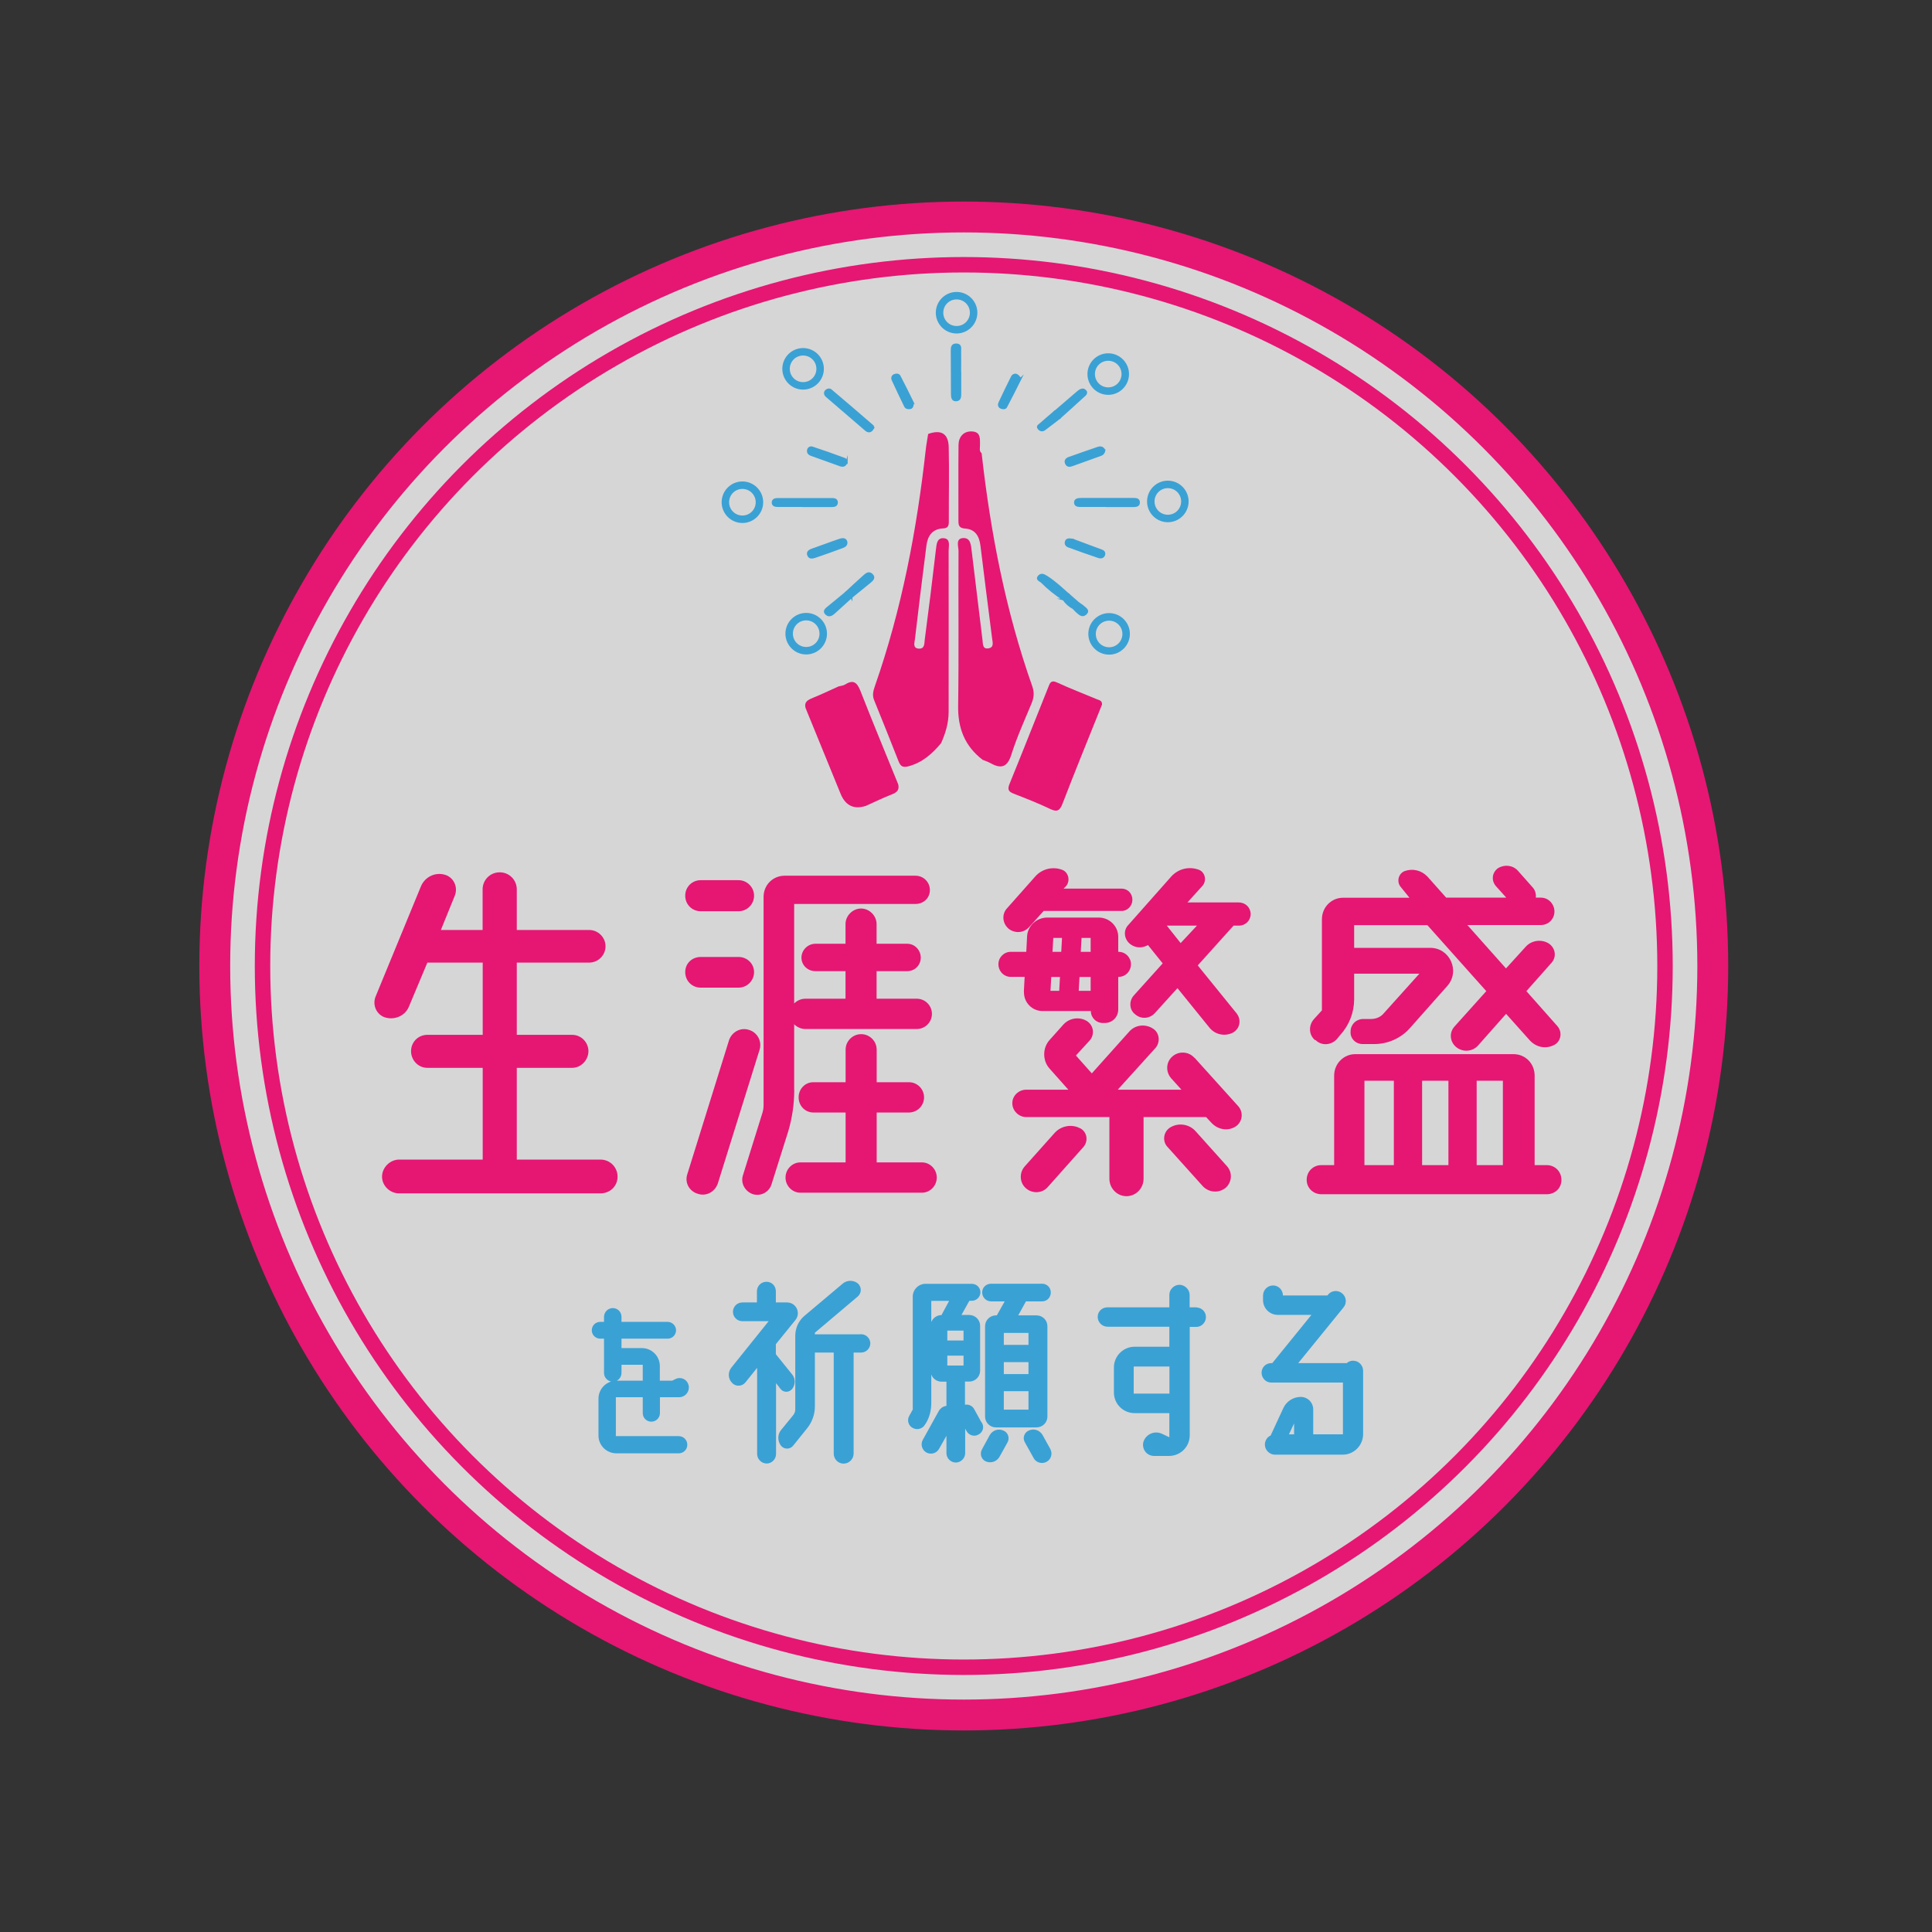 <?xml version="1.0" encoding="UTF-8"?>
<svg id="base" xmlns="http://www.w3.org/2000/svg" viewBox="0 0 199 199"><rect x="0" y="0" width="199" height="199" fill="#333333" stroke="none"/>
  <defs>
    <style>
      .cls-1 {
        fill: #e61673;
      }

      .cls-2 {
        stroke-width: 1.59px;
      }

      .cls-2, .cls-3 {
        fill: none;
        stroke: #e61673;
      }

      .cls-2, .cls-3, .cls-4, .cls-5 {
        stroke-miterlimit: 10;
      }

      .cls-6 {
        fill: #fff;
        opacity: .8;
      }

      .cls-3 {
        stroke-width: 3.18px;
      }

      .cls-4 {
        stroke-width: .19px;
      }

      .cls-4, .cls-5 {
        fill: #3aa1d5;
        stroke: #3aa1d5;
      }

      .cls-5 {
        stroke-width: .18px;
      }
    </style>
  </defs>
  <circle class="cls-6" cx="99.27" cy="99.5" r="77.15"/>
  <circle class="cls-2" cx="99.27" cy="99.5" r="72.23"/>
  <circle class="cls-3" cx="99.27" cy="99.5" r="77.15"/>
  <g>
    <path class="cls-1" d="M61.85,119.44c.98,0,1.76.78,1.76,1.76s-.78,1.72-1.76,1.72h-20.74c-.94,0-1.76-.78-1.76-1.72s.82-1.76,1.76-1.76h8.61v-9.45h-5.7c-.94,0-1.68-.78-1.68-1.72s.74-1.68,1.68-1.68h5.7v-7.44h-5.7l-1.89,4.51c-.37.94-1.43,1.43-2.42,1.15-.9-.25-1.39-1.27-1.02-2.17l4.67-11.35c.41-.98,1.48-1.48,2.46-1.19.9.25,1.39,1.27,1.02,2.17l-1.43,3.52h4.3v-4.18c0-.98.78-1.76,1.76-1.76s1.76.78,1.76,1.76v4.18h7.46c.9,0,1.68.74,1.68,1.68s-.78,1.68-1.68,1.68h-7.46v7.44h5.7c.94,0,1.68.78,1.68,1.68s-.74,1.72-1.68,1.72h-5.7v9.45h8.61Z"/>
    <path class="cls-1" d="M72.18,93.86c-.9,0-1.6-.7-1.6-1.6s.7-1.6,1.6-1.6h3.89c.9,0,1.6.74,1.6,1.6s-.7,1.6-1.6,1.6h-3.89ZM72.18,101.73c-.9,0-1.6-.7-1.6-1.6s.7-1.56,1.6-1.56h3.89c.9,0,1.6.7,1.6,1.56s-.7,1.6-1.6,1.6h-3.89ZM77.14,106.08c.86.25,1.35,1.15,1.11,2.01l-4.3,13.77c-.29.9-1.19,1.39-2.05,1.11-.9-.25-1.39-1.15-1.11-2.01l4.3-13.81c.29-.86,1.19-1.35,2.05-1.07ZM81.81,112.27c0,1.43-.21,2.87-.62,4.26l-1.72,5.45c-.25.82-1.11,1.27-1.93,1.02-.82-.29-1.27-1.15-1.02-1.93l2.01-6.44c.08-.25.12-.53.12-.82v-21.44c0-1.19.94-2.17,2.17-2.17h13.48c.82,0,1.48.66,1.48,1.48s-.66,1.43-1.48,1.43h-12.5v10.25c.29-.29.7-.49,1.15-.49h4.14v-2.84h-3.11c-.78,0-1.43-.61-1.43-1.39s.66-1.43,1.43-1.43h3.11v-2.03c0-.86.74-1.6,1.6-1.6s1.6.74,1.6,1.6v2.03h3.16c.78,0,1.39.66,1.39,1.43s-.61,1.39-1.39,1.39h-3.16v2.84h4.14c.86,0,1.56.7,1.56,1.56s-.7,1.56-1.56,1.56h-11.48c-.45,0-.86-.2-1.15-.49v6.76ZM94.97,119.73c.82,0,1.52.7,1.52,1.56s-.7,1.56-1.52,1.56h-12.54c-.82,0-1.52-.7-1.52-1.56s.7-1.56,1.52-1.56h4.67v-5.14h-3.32c-.86,0-1.52-.7-1.52-1.56s.66-1.56,1.52-1.56h3.32v-3.35c0-.9.74-1.6,1.6-1.6s1.6.7,1.6,1.6v3.35h3.32c.86,0,1.56.7,1.56,1.56s-.7,1.56-1.56,1.56h-3.32v5.14h4.67Z"/>
    <path class="cls-1" d="M105.46,102.14l.08-1.52h-1.43c-.7,0-1.27-.57-1.27-1.31,0-.7.57-1.27,1.27-1.27h1.6l.08-1.56c.04-1.11.98-1.97,2.09-1.97h5.29c1.11,0,2.01.9,2.01,1.97v1.56h.04c.7,0,1.27.57,1.27,1.27,0,.74-.57,1.31-1.27,1.31h-.04v3.36c0,.78-.61,1.39-1.39,1.39h-.2c-.66,0-1.23-.53-1.23-1.23h-4.96c-1.11,0-1.97-.9-1.93-2.01ZM103.86,95.63c-.61-.53-.7-1.48-.12-2.09l2.91-3.28c.66-.74,1.72-1.02,2.66-.7.74.2.98,1.15.49,1.72l-.25.25h5.98c.61,0,1.11.49,1.11,1.15,0,.61-.49,1.15-1.11,1.15h-8.03l-1.48,1.64c-.57.66-1.52.7-2.17.16ZM123.04,108.95l4.51,5c.57.66.41,1.64-.29,2.09-.78.49-1.8.33-2.46-.37l-.57-.61h-6.44v6.35c0,.98-.78,1.8-1.76,1.8s-1.76-.82-1.76-1.8v-6.35h-8.57c-.78,0-1.43-.66-1.43-1.43s.66-1.39,1.43-1.39h4.34l-1.93-2.17c-.74-.82-.74-2.13,0-2.95l1.43-1.6c.61-.66,1.6-.82,2.38-.37.74.45.86,1.39.33,2.01l-1.43,1.56,1.64,1.84,3.85-4.3c.61-.7,1.64-.82,2.42-.33.7.41.82,1.39.29,2.01l-3.89,4.3h6.56l-1.07-1.19c-.57-.66-.53-1.68.16-2.25.66-.57,1.68-.49,2.25.16ZM111.24,116.2c.74.37.9,1.35.33,1.97l-3.65,4.1c-.57.66-1.6.7-2.25.12-.66-.57-.7-1.6-.12-2.25l3.11-3.48c.66-.7,1.72-.9,2.58-.45ZM108.28,100.63l-.08,1.43h.9l.08-1.43h-.9ZM108.49,96.61l-.08,1.43h.9l.08-1.43h-.9ZM112.34,102.06v-1.43h-1.15l-.08,1.43h1.23ZM112.34,98.04v-1.43h-.94l-.08,1.43h1.02ZM127.63,92.96c.66,0,1.19.53,1.19,1.19s-.53,1.19-1.19,1.19h-.57l-3.69,4.1,4.02,4.96c.49.66.33,1.56-.41,1.97-.82.41-1.8.2-2.38-.49l-3.32-4.1-2.3,2.54c-.53.61-1.43.7-2.05.16-.61-.45-.66-1.35-.16-1.93l2.99-3.32-1.52-1.89c-.53.33-1.27.33-1.8-.08-.66-.49-.78-1.43-.2-2.01l4.43-5c.7-.74,1.72-1.02,2.71-.7.74.2.98,1.15.45,1.72l-1.52,1.68h5.33ZM123.16,116.53l3.24,3.61c.57.66.49,1.64-.16,2.21-.7.57-1.72.49-2.34-.16l-3.65-4.06c-.57-.61-.41-1.64.37-2.05.82-.45,1.89-.29,2.54.45ZM121.61,97.14l1.68-1.8h-3.11l1.43,1.8Z"/>
    <path class="cls-1" d="M159.31,120.01c.86,0,1.52.66,1.52,1.52s-.66,1.48-1.52,1.48h-23.2c-.86,0-1.52-.66-1.52-1.48,0-.86.66-1.52,1.52-1.52h1.31v-9.22c0-1.23.98-2.21,2.17-2.21h16.31c1.23,0,2.17.98,2.17,2.21v9.22h1.23ZM135.46,107.14c-.66-.53-.7-1.52-.12-2.17l.82-.9v-9.39c0-1.23.98-2.21,2.17-2.21h6.85l-.9-1.11c-.45-.53-.25-1.39.41-1.64.82-.29,1.72-.08,2.34.57l1.93,2.17h6.19l-1.07-1.19c-.49-.57-.41-1.39.21-1.84.66-.41,1.52-.33,2.05.25l1.56,1.76c.25.29.33.7.29,1.02h.53c.78,0,1.39.66,1.39,1.43s-.62,1.39-1.39,1.39h-7.58l3.98,4.47,2.01-2.21c.61-.7,1.64-.82,2.38-.37.7.45.86,1.39.29,2.01l-2.58,2.91,3.2,3.61c.53.62.37,1.56-.33,1.93-.86.45-1.84.25-2.5-.45l-2.46-2.75-2.87,3.24c-.57.66-1.56.74-2.25.2-.66-.53-.78-1.48-.2-2.13l3.28-3.65-6.07-6.8h-7.54v2.34h7.83c2.05,0,3.11,2.42,1.76,3.93l-3.85,4.34c-.9,1.02-2.25,1.64-3.65,1.64h-1.23c-.7,0-1.27-.57-1.23-1.27,0-.74.57-1.31,1.31-1.31h.78c.53,0,1.02-.2,1.35-.61l3.65-4.06h-6.72v2.62c0,1.35-.49,2.66-1.43,3.69l-.37.45c-.57.61-1.56.7-2.17.08ZM143.57,120.01v-8.69h-3.03v8.69h3.03ZM149.19,120.01v-8.69h-2.71v8.69h2.71ZM154.8,120.01v-8.69h-2.7v8.69h2.7Z"/>
  </g>
  <path class="cls-4" d="M69.91,148.02c.43,0,.79.35.79.79s-.35.79-.79.79h-6.42c-.96,0-1.75-.77-1.75-1.73v-3.81c0-.96.79-1.75,1.75-1.75h2.81v-1.83h-2.38v.94c0,.43-.35.8-.8.8s-.81-.37-.81-.8v-3.63h-.49c-.41,0-.77-.33-.77-.77s.35-.77.77-.77h.49v-.61c0-.43.35-.81.81-.81s.8.37.8.81v.61h4.85c.41,0,.77.35.77.77,0,.43-.35.77-.77.77h-4.85v1.16h2.2c.96,0,1.75.79,1.75,1.75v1.61h1.38l.37-.18c.51-.26,1.1.04,1.22.59.12.57-.31,1.1-.88,1.1h-2.08v1.73c0,.43-.35.79-.79.79s-.79-.35-.79-.79v-1.73h-2.96v4.2h6.58Z"/>
  <g>
    <path class="cls-4" d="M80.48,143l-.64-.8v7.56c0,.48-.39.89-.87.89s-.89-.41-.89-.89v-9.14l-1.38,1.72c-.32.39-.92.39-1.24.02-.39-.41-.39-1.01-.05-1.44l3.96-4.93h-2.91c-.48,0-.87-.39-.87-.87s.39-.87.87-.87h1.6v-1.24c0-.5.39-.89.89-.89s.87.39.87.89v1.24h1.24c.87,0,1.33.99.8,1.65l-2.04,2.52v1.1l1.7,2.11c.32.39.32.94.02,1.35-.28.37-.8.37-1.08.02ZM88.7,137.52c.46,0,.85.39.85.85s-.39.85-.85.85h-.87v10.5c0,.5-.41.94-.94.94s-.92-.44-.92-.94v-10.5h-2.13v5.66c0,.78-.28,1.56-.78,2.18l-1.44,1.79c-.3.37-.85.34-1.12-.02-.32-.44-.32-1.05.02-1.47l1.26-1.54c.14-.18.23-.41.23-.64v-7.59c0-.78.34-1.51.92-1.99l3.94-3.32c.41-.34,1.01-.34,1.42-.02.37.32.37.89,0,1.21l-4.45,3.76v.3h4.86Z"/>
    <path class="cls-4" d="M101.06,146.6c.23.39.09.87-.32,1.08-.39.23-.89.07-1.1-.32l-.32-.57v2.89c0,.48-.41.87-.87.87s-.87-.39-.87-.87v-2.15l-.92,1.63c-.23.44-.76.6-1.19.37-.41-.23-.57-.76-.34-1.17l1.65-2.98c.18-.3.48-.48.8-.48v-2.68h-.6c-.57,0-1.03-.46-1.03-1.03v-4.63c0-.55.46-1.01,1.03-1.01h.05l.89-1.65h-2.09v10.61c0,.69-.16,1.38-.5,1.97l-.12.18c-.21.41-.73.57-1.15.34-.41-.21-.55-.73-.32-1.12l.37-.67v-11.67c0-.66.55-1.21,1.21-1.21h4.77c.44,0,.8.34.8.78s-.37.78-.8.78h-.3l-.92,1.65h.96c.57,0,1.03.46,1.03,1.01v4.63c0,.57-.46,1.03-1.03,1.03h-.53v2.61c.34-.14.78.02.96.37l.78,1.42ZM99.34,138.17v-1.21h-1.86v1.21h1.86ZM97.48,139.54v1.21h1.86v-1.21h-1.86ZM103.3,147.43c.44.16.62.69.39,1.1l-.83,1.49c-.25.43-.78.62-1.26.43-.44-.18-.6-.71-.37-1.12l.8-1.47c.25-.43.78-.64,1.26-.43ZM102.09,133.95c-.46,0-.83-.37-.83-.83s.37-.8.83-.8h5.25c.46,0,.8.37.8.8,0,.46-.34.83-.8.83h-1.72s-.02.05-.05.09l-.85,1.54h2.04c.57,0,1.03.46,1.03,1.01v9.33c0,.55-.46,1.01-1.03,1.01h-4.17c-.57,0-1.03-.46-1.03-1.01v-9.33c0-.55.46-1.01,1.03-1.01h.14l.92-1.63h-1.56ZM106.03,138.62v-1.42h-2.73v1.42h2.73ZM106.03,141.63v-1.42h-2.73v1.42h2.73ZM103.3,145.29h2.73v-2.09h-2.73v2.09ZM108.09,149.3c.25.41.09.96-.34,1.19-.44.23-.99.07-1.21-.37l-.89-1.6c-.25-.41-.05-.94.39-1.1.48-.21,1.01,0,1.26.43l.8,1.44Z"/>
    <path class="cls-4" d="M123.23,134.77c.48,0,.89.39.89.89s-.41.92-.89.92h-.78v11.25c0,1.15-.92,2.04-2.04,2.04h-1.54c-.71,0-1.21-.69-.99-1.38.28-.73,1.1-1.05,1.79-.71l.87.41v-2.73h-3.67c-1.12,0-2.04-.89-2.04-2.04v-2.57c0-1.12.92-2.04,2.04-2.04h3.67v-2.25h-6.46c-.5,0-.92-.41-.92-.92s.41-.89.92-.89h6.46v-1.38c0-.5.44-.94.94-.94s.96.44.96.94v1.38h.78ZM116.68,143.64h3.87v-2.98h-3.87v2.98Z"/>
    <path class="cls-4" d="M139.37,140.25c.53,0,.94.44.94.94v6.51c0,1.12-.89,2.04-2.02,2.04h-6.97c-.5,0-.94-.44-.94-.94,0-.39.23-.73.57-.87l1.33-2.87c.3-.64.96-1.08,1.7-1.08.67,0,1.19.53,1.19,1.19v2.66h3.25v-5.52h-7.49c-.48,0-.89-.41-.89-.92s.41-.89.89-.89h.16l4.19-5.16h-3.67c-.78,0-1.42-.64-1.42-1.42v-.48c0-.5.41-.94.94-.94s.92.44.92.94v.09h4.72l.09-.11c.32-.41.92-.46,1.31-.14.41.32.48.92.14,1.33l-4.79,5.89h5.23c.16-.16.39-.25.62-.25ZM133.39,146.19l-.78,1.65h.78v-1.65Z"/>
  </g>
  <g>
    <path class="cls-1" d="M96.94,76.54c-.9,1.08-1.91,1.99-3.33,2.38-.59.16-.84.04-1.05-.49-.83-2.11-1.67-4.22-2.53-6.33-.21-.52-.07-.98.1-1.47,2.75-7.88,4.3-16.01,5.22-24.28.06-.55.17-1.1.25-1.65,1.33-.48,2.09-.05,2.12,1.36.06,2.56,0,5.12.01,7.68,0,.47-.12.67-.61.69-1.07.05-1.56.75-1.69,1.72-.42,3.23-.81,6.46-1.19,9.69-.04.36-.26.93.41.97.62.03.55-.56.6-.92.41-3.09.79-6.18,1.15-9.27.07-.57.1-1.26.84-1.18.69.08.47.81.47,1.28.01,5.54,0,11.08,0,16.61,0,1.15-.32,2.2-.78,3.22Z"/>
    <path class="cls-1" d="M101.11,46.69c.92,8.18,2.47,16.23,5.22,24.01.22.63.17,1.14-.07,1.73-.73,1.76-1.52,3.5-2.09,5.3-.43,1.38-1.12,1.46-2.2.85-.24-.13-.51-.22-.76-.32-1.84-1.41-2.56-3.26-2.52-5.58.08-5.3.01-10.61.04-15.92,0-.48-.34-1.31.5-1.34.77-.02.78.77.86,1.37.37,3.05.74,6.09,1.11,9.14.05.4-.01.96.62.85.59-.1.42-.61.37-1.02-.4-3.18-.82-6.36-1.2-9.54-.12-1-.54-1.71-1.59-1.78-.58-.04-.68-.29-.68-.78.01-2.61-.02-5.21.01-7.82.01-.84.51-1.45,1.4-1.4.94.05.8.83.81,1.48,0,.26-.1.56.18.77Z"/>
    <path class="cls-1" d="M113.51,72.57c-.08.19-.16.4-.25.62-1.28,3.19-2.58,6.37-3.81,9.57-.29.76-.57.91-1.31.55-1.21-.58-2.47-1.07-3.73-1.56-.56-.21-.65-.47-.42-1.02,1.35-3.31,2.66-6.64,3.99-9.96.16-.41.27-.76.88-.48,1.35.62,2.74,1.16,4.11,1.73.25.1.56.13.54.55Z"/>
    <path class="cls-1" d="M92.51,80.77c.14.53-.06.82-.59,1.03-.93.36-1.83.8-2.74,1.21q-1.86.59-2.61-1.28c-1.19-2.93-2.39-5.86-3.59-8.79-.18-.67.26-.86.77-1.07.89-.36,1.76-.78,2.63-1.17.22-.06.47-.07.66-.19.84-.53,1.23-.24,1.58.64,1.26,3.22,2.59,6.42,3.89,9.62Z"/>
  </g>
  <path class="cls-5" d="M98.92,38.34c0,.72,0,1.45,0,2.17,0,.31.01.69-.4.73-.44.04-.48-.32-.48-.65,0-1.49-.02-2.97-.02-4.46,0-.3.01-.67.48-.66.5.01.41.4.41.69.01.72,0,1.45,0,2.17,0,0,0,0,0,0Z"/>
  <path class="cls-5" d="M89.97,44.05c-.06.08-.12.23-.23.31-.19.14-.4.08-.56-.06-1.36-1.16-2.71-2.32-4.06-3.49-.16-.14-.21-.35-.09-.52.12-.16.4-.25.55-.12,1.45,1.22,2.89,2.47,4.32,3.7.03.02.03.07.06.17Z"/>
  <path class="cls-5" d="M82.83,52.13c-.91,0-1.82,0-2.72,0-.26,0-.52-.06-.53-.35-.01-.29.23-.39.49-.39,1.9,0,3.8,0,5.69,0,.27,0,.48.12.45.41-.03.3-.29.34-.54.34-.95,0-1.9,0-2.85,0,0,0,0,0,0,0Z"/>
  <path class="cls-5" d="M114,52.13c-.87,0-1.74,0-2.61,0-.3,0-.65,0-.67-.35-.02-.34.31-.4.61-.4,1.82,0,3.65,0,5.47,0,.25,0,.51.04.52.35.02.39-.3.4-.59.41-.91,0-1.82,0-2.73,0Z"/>
  <path class="cls-5" d="M110.46,55.57c.91.34,1.97.73,3.03,1.13.22.08.31.25.25.45-.09.28-.35.32-.59.24-1.03-.35-2.06-.71-3.09-1.09-.25-.09-.37-.29-.27-.55.09-.21.29-.24.67-.18Z"/>
  <path class="cls-5" d="M87.22,47.56c-.11.41-.36.49-.68.38-1-.35-1.98-.72-2.98-1.07-.28-.1-.39-.27-.34-.52.04-.23.27-.33.46-.26,1.12.37,2.23.76,3.33,1.17.11.04.16.23.21.3Z"/>
  <path class="cls-5" d="M113.77,46.38c-.04.24-.15.4-.36.48-.99.36-1.98.72-2.97,1.07-.23.08-.49.12-.63-.16-.16-.31.01-.52.31-.62.99-.36,1.99-.7,2.98-1.04.32-.11.55.02.66.27Z"/>
  <path class="cls-5" d="M87.2,55.88c0,.33-.25.42-.46.5-.91.34-1.83.67-2.75.98-.26.09-.6.18-.74-.15-.13-.29.03-.48.36-.6.96-.33,1.9-.7,2.86-1.02.31-.11.67-.13.73.28Z"/>
  <path class="cls-5" d="M105.13,39c-.51,1.01-.98,1.97-1.49,2.92-.1.18-.36.17-.55.08-.22-.1-.24-.32-.17-.49.42-.9.85-1.8,1.3-2.69.09-.18.3-.3.5-.21.16.07.27.26.4.4Z"/>
  <path class="cls-5" d="M94.05,41.52c-.04.3-.08.5-.33.53-.21.02-.4,0-.51-.22-.43-.9-.87-1.8-1.28-2.7-.08-.17-.04-.4.17-.5.19-.09.46-.09.56.1.5.95.97,1.92,1.4,2.79Z"/>
  <path class="cls-5" d="M109.52,61.75c-.8-.52-1.55-1.11-2.21-1.78-.16-.17-.61-.27-.32-.61.27-.31.56-.13.85.05.83.53,1.53,1.19,2.25,1.84.21.56-.07.64-.58.5Z"/>
  <path class="cls-5" d="M87.71,61.51c-.58.53-1.17,1.06-1.75,1.59-.25.23-.55.43-.85.16-.35-.3-.04-.54.21-.74.61-.5,1.22-1,1.83-1.5.44-.07.62.1.56.5Z"/>
  <path class="cls-5" d="M87.71,61.51c-.1-.24-.3-.41-.56-.5.61-.56,1.2-1.13,1.82-1.67.23-.2.51-.48.84-.16.32.3.08.55-.17.76-.64.53-1.28,1.05-1.93,1.57Z"/>
  <path class="cls-5" d="M108.58,42.45c.8-.69,1.61-1.38,2.41-2.07.22-.19.51-.38.75-.19.36.3-.02.53-.24.73-.78.72-1.57,1.43-2.36,2.14-.29-.13-.68-.16-.56-.61Z"/>
  <path class="cls-5" d="M108.58,42.45c.19.2.38.41.56.61-.51.39-1.01.79-1.53,1.17-.23.17-.45.14-.64-.09-.19-.23.03-.34.17-.46.47-.42.96-.83,1.44-1.24Z"/>
  <path class="cls-5" d="M111.14,62.16c.13.09.28.16.39.26.24.23.71.45.3.82-.37.33-.67-.01-.94-.24-.12-.1-.21-.22-.32-.34-.06-.4.12-.57.56-.51Z"/>
  <path class="cls-5" d="M111.14,62.16c-.27.09-.46.26-.56.51-.43-.23-.78-.54-1.05-.92.33-.02.56-.16.58-.5.35.3.69.6,1.04.91Z"/>
  <path class="cls-5" d="M98.53,30.16c-1.13,0-2.05.92-2.05,2.05s.92,2.05,2.05,2.05,2.05-.92,2.05-2.05-.92-2.05-2.05-2.05ZM98.53,33.67c-.81,0-1.46-.65-1.46-1.46s.65-1.46,1.46-1.46,1.46.65,1.46,1.46-.65,1.46-1.46,1.46Z"/>
  <path class="cls-5" d="M82.72,35.94c-1.13,0-2.05.92-2.05,2.05s.92,2.05,2.05,2.05,2.05-.92,2.05-2.05-.92-2.05-2.05-2.05ZM82.72,39.45c-.81,0-1.46-.65-1.46-1.46s.65-1.46,1.46-1.46,1.46.65,1.46,1.46-.65,1.46-1.46,1.46Z"/>
  <path class="cls-5" d="M76.47,49.68c-1.13,0-2.05.92-2.05,2.05s.92,2.05,2.05,2.05,2.05-.92,2.05-2.05-.92-2.05-2.05-2.05ZM76.47,53.19c-.81,0-1.46-.65-1.46-1.46s.65-1.46,1.46-1.46,1.46.65,1.46,1.46-.65,1.46-1.46,1.46Z"/>
  <path class="cls-5" d="M83.04,63.22c-1.13,0-2.05.92-2.05,2.05s.92,2.05,2.05,2.05,2.05-.92,2.05-2.05-.92-2.05-2.05-2.05ZM83.04,66.73c-.81,0-1.46-.65-1.46-1.46s.65-1.46,1.46-1.46,1.46.65,1.46,1.46-.65,1.46-1.46,1.46Z"/>
  <path class="cls-5" d="M114.15,36.48c-1.13,0-2.05.92-2.05,2.05s.92,2.05,2.05,2.05,2.05-.92,2.05-2.05-.92-2.05-2.05-2.05ZM114.15,39.99c-.81,0-1.46-.65-1.46-1.46s.65-1.46,1.46-1.46,1.46.65,1.46,1.46-.65,1.46-1.46,1.46Z"/>
  <path class="cls-5" d="M120.29,49.6c-1.13,0-2.05.92-2.05,2.05s.92,2.05,2.05,2.05,2.05-.92,2.05-2.05-.92-2.05-2.05-2.05ZM120.29,53.11c-.81,0-1.46-.65-1.46-1.46s.65-1.46,1.46-1.46,1.46.65,1.46,1.46-.65,1.46-1.46,1.46Z"/>
  <path class="cls-5" d="M114.24,63.24c-1.13,0-2.05.92-2.05,2.05s.92,2.05,2.05,2.05,2.05-.92,2.05-2.05-.92-2.05-2.05-2.05ZM114.24,66.76c-.81,0-1.46-.65-1.46-1.46s.65-1.46,1.46-1.46,1.46.65,1.46,1.46-.65,1.46-1.46,1.46Z"/>
</svg>